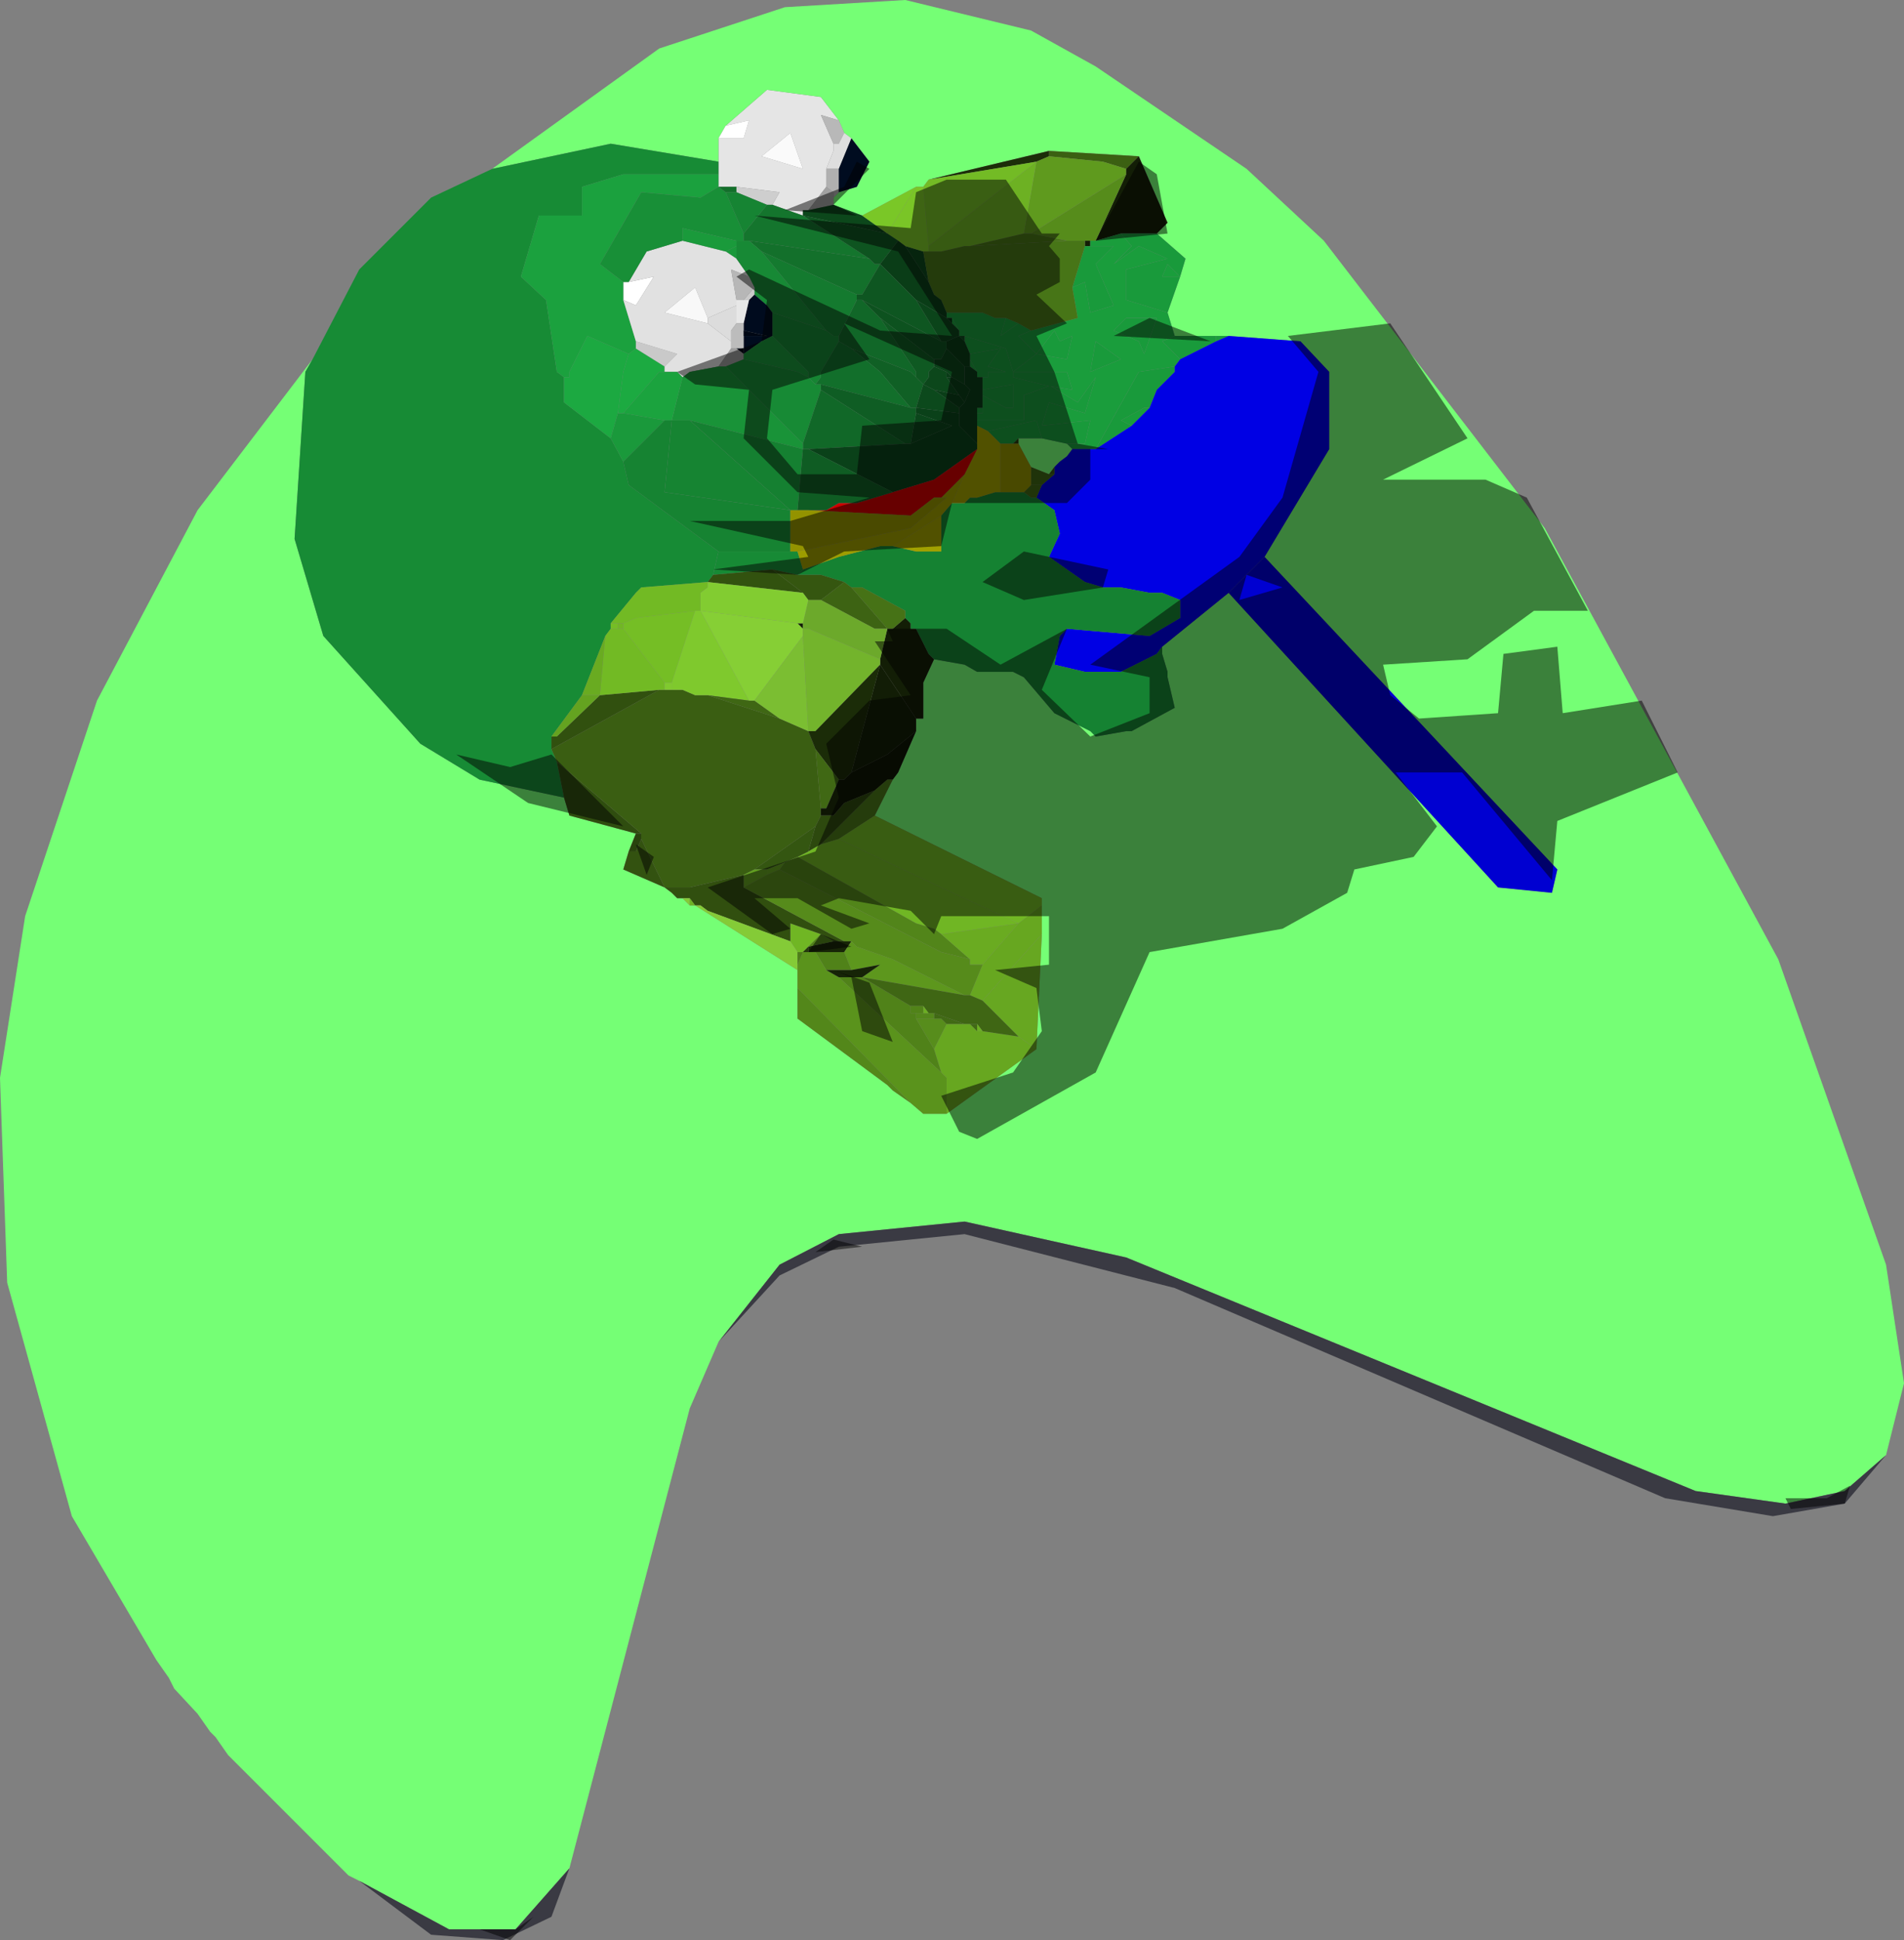 <?xml version="1.0" encoding="UTF-8" standalone="no"?>
<svg xmlns:xlink="http://www.w3.org/1999/xlink" height="54.0px" width="53.0px" xmlns="http://www.w3.org/2000/svg">
  <rect width="100%" height="100%" fill="#808080" stroke="none"/>
  <g transform="matrix(1.0, 0.0, 0.0, 1.0, 32.35, 14.35)">
    <path d="M-12.35 -9.5 L-12.35 -9.85 -12.35 -10.5 -11.65 -10.5 -11.5 -11.0 -12.15 -10.85 -11.0 -11.85 -9.5 -11.65 -9.0 -11.0 -9.5 -11.15 -9.15 -10.35 -9.15 -10.15 -9.35 -9.65 -9.35 -9.15 -9.85 -8.5 -10.0 -8.5 -10.0 -8.35 -10.85 -8.65 -10.65 -9.0 -11.85 -9.15 -12.35 -9.15 -12.35 -9.5 M-11.15 -10.0 L-10.0 -9.65 -10.35 -10.65 -11.15 -10.0" fill="#e5e5e5" fill-rule="evenodd" stroke="none"/>
    <path d="M2.85 1.15 L4.65 -1.85 4.65 -4.0 3.85 -4.85 1.85 -5.0 1.5 -5.0 0.35 -5.0 0.15 -5.65 0.5 -6.65 0.65 -7.15 -0.15 -7.85 0.15 -8.15 -0.65 -10.0 -3.15 -10.15 -6.5 -9.35 -6.65 -9.15 -6.85 -9.15 -8.35 -8.35 -9.15 -8.65 -9.15 -8.85 -9.0 -9.0 -8.5 -9.15 -8.15 -9.85 -8.65 -10.5 -8.85 -10.65 -9.0 -11.0 -9.5 -11.65 -11.0 -11.85 -12.15 -10.85 -12.35 -10.5 -12.35 -9.85 -15.35 -10.35 -18.65 -9.65 -14.0 -13.0 -10.5 -14.15 -7.15 -14.35 -3.65 -13.5 -1.85 -12.5 2.35 -9.65 4.5 -7.65 10.65 0.35 17.15 12.35 20.15 20.85 20.65 24.15 20.15 26.15 19.0 27.15 17.35 27.5 14.85 27.15 -1.0 20.65 -5.5 19.65 -9.0 20.0 -10.65 20.85 -12.35 23.0 -13.15 24.85 -16.5 37.65 -18.0 39.35 -19.85 39.35 -22.35 38.0 -22.65 37.85 -26.0 34.5 -26.35 34.0 -26.5 33.85 -26.85 33.35 -27.5 32.65 -27.65 32.35 -28.0 31.85 -30.35 27.85 -32.15 21.35 -32.35 15.65 -31.65 11.15 -29.65 5.15 -26.85 -0.15 -23.65 -4.35 -23.85 -4.0 -24.15 0.65 -23.35 3.35 -20.65 6.35 -19.0 7.35 -16.65 7.85 -16.5 8.35 -14.65 8.85 -14.85 9.35 -15.0 9.85 -13.85 10.35 -13.65 10.5 -13.5 10.65 -13.35 10.65 -13.15 10.85 -13.0 10.85 -10.15 12.65 -10.15 13.15 -10.15 14.0 -7.65 15.85 -7.5 16.0 -7.0 16.35 -6.65 16.65 -6.0 16.65 -3.5 14.85 -3.35 11.65 -3.35 10.85 -3.35 10.65 -8.0 8.35 -7.5 7.35 -7.35 7.15 -6.85 6.0 -6.85 5.65 -6.65 5.65 -6.65 4.65 -6.35 4.0 -5.5 4.15 -5.15 4.35 -4.15 4.35 -3.85 4.5 -3.0 5.5 -2.0 6.0 -1.85 6.15 -1.0 6.0 -0.85 6.0 0.35 5.35 0.15 4.5 0.15 4.35 0.0 3.85 0.0 3.65 1.85 2.15 9.35 10.35 10.85 10.5 11.0 9.85 2.85 1.15 M-2.5 -1.85 L-2.65 -1.65 -2.85 -1.5 -3.0 -1.35 -3.15 -1.15 -3.65 -1.35 -4.0 -2.0 -4.0 -2.15 -3.35 -2.15 -2.65 -2.0 -2.5 -1.85" fill="#75ff75" fill-rule="evenodd" stroke="none"/>
    <path d="M-12.15 -10.85 L-11.5 -11.0 -11.65 -10.5 -12.35 -10.5 -12.15 -10.85 M-15.0 -6.5 L-14.85 -6.5 -14.15 -6.65 -14.65 -5.85 -15.0 -6.0 -15.0 -6.5" fill="#ffffff" fill-rule="evenodd" stroke="none"/>
    <path d="M-9.15 -10.35 L-9.5 -11.15 -9.0 -11.0 -8.85 -10.65 -9.0 -10.35 -9.15 -10.35" fill="#b8b8b8" fill-rule="evenodd" stroke="none"/>
    <path d="M-9.15 -10.35 L-9.0 -10.35 -8.85 -10.65 -8.65 -10.5 -9.0 -9.65 -9.35 -9.65 -9.15 -10.15 -9.15 -10.35" fill="#dedede" fill-rule="evenodd" stroke="none"/>
    <path d="M-9.35 -9.15 L-9.35 -9.65 -9.0 -9.65 -9.0 -9.0 -9.15 -8.85 -9.15 -9.0 -9.35 -9.15" fill="#b0b0b0" fill-rule="evenodd" stroke="none"/>
    <path d="M-9.85 -8.5 L-9.35 -9.15 -9.15 -9.0 -9.15 -8.85 -9.15 -8.65 -9.85 -8.5" fill="#a2a2a2" fill-rule="evenodd" stroke="none"/>
    <path d="M-10.0 -8.35 L-10.0 -8.5 -9.85 -8.5 -9.15 -8.65 -8.35 -8.35 -7.65 -7.85 -10.0 -8.35 M-6.5 -6.5 L-7.15 -7.5 -6.65 -7.35 -6.5 -6.5 M-6.35 -4.15 L-6.0 -4.0 -6.0 -3.85 -5.65 -3.35 -6.35 -3.5 -6.65 -3.65 -6.5 -3.85 -6.5 -4.0 -6.35 -4.15" fill="#0c471b" fill-rule="evenodd" stroke="none"/>
    <path d="M-8.65 -10.5 L-8.15 -9.85 -8.5 -9.15 -9.0 -9.0 -9.0 -9.65 -8.65 -10.5" fill="#000c20" fill-rule="evenodd" stroke="none"/>
    <path d="M-11.15 -10.0 L-10.35 -10.65 -10.0 -9.65 -11.15 -10.0" fill="#fafafa" fill-rule="evenodd" stroke="none"/>
    <path d="M-23.65 -4.35 L-22.35 -6.85 -20.35 -8.85 -18.65 -9.65 -15.35 -10.35 -12.35 -9.85 -12.35 -9.5 -15.0 -9.5 -16.15 -9.15 -16.15 -8.35 -17.35 -8.35 -17.85 -6.65 -17.15 -6.0 -16.85 -4.0 -16.65 -3.85 -16.65 -3.15 -15.35 -2.15 -15.0 -1.5 -14.85 -0.85 -12.35 1.0 -12.5 1.65 -12.65 1.85 -14.5 2.0 -14.65 2.15 -15.35 3.0 -15.35 3.15 -15.5 3.35 -16.15 5.0 -17.0 6.15 -17.0 6.5 -16.85 6.85 -16.65 7.85 -19.0 7.35 -20.65 6.35 -23.35 3.35 -24.15 0.65 -23.85 -4.0 -23.65 -4.35" fill="#178b35" fill-rule="evenodd" stroke="none"/>
    <path d="M20.15 26.15 L19.0 27.5 17.0 27.85 14.0 27.35 0.35 21.5 -5.5 20.0 -9.0 20.35 -10.65 21.15 -12.35 23.0 -10.65 20.85 -9.0 20.0 -5.5 19.65 -1.0 20.65 14.85 27.15 17.35 27.5 19.0 27.15 20.15 26.15 M-16.5 37.65 L-17.0 39.0 -18.35 39.65 -20.35 39.5 -22.35 38.0 -19.85 39.35 -18.0 39.35 -16.5 37.65" fill="#3a3a43" fill-rule="evenodd" stroke="none"/>
    <path d="M-3.15 -10.15 L-0.65 -10.0 -1.0 -9.65 -1.65 -9.85 -3.15 -10.0 -3.15 -10.15" fill="#3b6012" fill-rule="evenodd" stroke="none"/>
    <path d="M-6.5 -9.35 L-3.15 -10.15 -3.15 -10.0 -3.5 -9.85 -6.5 -9.35" fill="#1c2e09" fill-rule="evenodd" stroke="none"/>
    <path d="M-6.65 -9.15 L-6.5 -9.35 -3.5 -9.85 -6.5 -7.5 -6.65 -9.15" fill="#73bb25" fill-rule="evenodd" stroke="none"/>
    <path d="M-3.15 -10.0 L-1.65 -9.85 -1.0 -9.65 -1.0 -9.5 -3.65 -7.85 -3.85 -7.85 -3.5 -9.85 -3.15 -10.0" fill="#5f9a1e" fill-rule="evenodd" stroke="none"/>
    <path d="M-0.65 -10.0 L0.15 -8.15 -0.15 -7.85 -1.15 -7.85 -1.85 -7.65 -1.0 -9.5 -1.0 -9.65 -0.65 -10.0 M-2.0 -7.5 L-2.15 -7.5 -2.15 -7.65 -2.0 -7.65 -2.0 -7.5 M-6.35 4.0 L-6.65 4.65 -6.65 5.65 -6.85 5.65 -7.85 4.15 -7.85 4.0 -7.65 3.15 -7.5 3.15 -7.15 2.85 -7.0 3.0 -7.0 3.15 -6.85 3.15 -6.5 3.85 -6.35 4.0 M-10.15 3.0 L-10.0 3.0 -10.0 3.15 -10.15 3.0" fill="#131e06" fill-rule="evenodd" stroke="none"/>
    <path d="M1.5 -4.85 L0.5 -4.35 0.0 -4.85 0.35 -5.0 1.5 -5.0 1.5 -4.85 M0.35 -4.15 L0.35 -4.0 -0.15 -3.5 -0.35 -3.0 -0.5 -3.0 -1.15 -2.65 -0.85 -2.5 -1.85 -1.85 -0.65 -4.0 0.35 -4.15 M-0.15 -7.85 L0.65 -7.15 0.5 -6.65 0.15 -5.65 -1.0 -6.0 -1.0 -6.85 0.15 -7.15 -0.65 -7.5 -1.35 -7.0 -0.85 -7.5 -1.15 -7.85 -0.15 -7.85 M-6.0 -5.5 L-6.0 -5.65 -5.0 -5.65 -4.65 -5.5 -4.35 -5.5 -4.5 -5.0 -4.0 -5.35 -3.65 -5.15 -4.0 -5.0 -3.5 -4.5 -3.0 -5.15 -2.85 -4.85 -2.5 -5.0 -2.65 -4.35 -3.5 -4.5 -4.15 -4.0 -2.65 -4.0 -2.5 -3.5 -3.1 -3.6 -2.35 -3.15 -1.85 -3.85 -2.15 -2.85 -3.15 -3.15 -3.35 -2.5 -2.0 -2.65 -2.15 -2.0 -2.65 -2.0 -3.35 -2.15 -3.5 -2.65 -4.85 -2.35 -5.15 -2.5 -5.15 -2.65 -3.85 -2.65 -3.85 -3.35 -3.15 -3.6 -4.15 -3.85 -4.15 -4.0 -4.35 -4.65 -5.5 -5.0 -5.65 -5.0 -5.65 -5.15 -5.85 -5.5 -6.0 -5.5 M-5.35 -4.5 L-4.5 -4.65 -4.85 -4.15 -4.35 -4.0 -4.85 -4.0 -4.85 -3.85 -5.0 -3.85 -5.15 -3.85 -5.15 -4.0 -5.35 -4.35 -5.35 -4.5 M-5.0 -3.5 L-4.15 -3.65 -4.15 -3.0 -4.35 -3.0 -5.0 -3.35 -5.0 -3.5 M-5.0 -3.0 L-5.0 -2.85 -5.15 -2.85 -5.15 -3.0 -5.0 -3.0 M0.5 -6.65 L0.15 -7.0 0.0 -6.65 0.5 -6.65 M-2.0 -7.5 L-1.35 -7.5 -1.85 -7.0 -1.35 -5.85 -2.0 -5.65 -2.15 -6.5 -2.5 -6.35 -2.15 -7.5 -2.0 -7.5 M-1.0 -5.5 L-0.15 -5.5 -0.5 -4.5 -0.65 -4.85 -1.35 -5.15 -1.0 -5.5 M-1.15 -4.35 L-2.0 -4.0 -1.85 -4.85 -1.15 -4.35" fill="#199a3b" fill-rule="evenodd" stroke="none"/>
    <path d="M1.85 -5.0 L1.5 -4.85 1.5 -5.0 1.85 -5.0 M0.5 -4.35 L0.35 -4.15 -0.65 -4.0 -1.85 -1.85 -2.5 -1.85 -2.65 -2.0 -2.15 -2.0 -2.0 -2.65 -3.35 -2.5 -3.15 -3.15 -2.15 -2.85 -1.85 -3.85 -2.35 -3.15 -3.1 -3.6 -2.5 -3.5 -2.65 -4.0 -4.15 -4.0 -3.5 -4.5 -2.65 -4.35 -2.5 -5.0 -2.85 -4.85 -3.0 -5.15 -3.5 -4.5 -4.0 -5.0 -3.65 -5.15 -2.35 -5.5 -2.5 -6.35 -2.15 -6.5 -2.0 -5.65 -1.35 -5.85 -1.85 -7.0 -1.35 -7.5 -2.0 -7.5 -2.0 -7.65 -1.85 -7.65 -1.15 -7.85 -0.85 -7.5 -1.35 -7.0 -0.65 -7.5 0.15 -7.15 -1.0 -6.85 -1.0 -6.0 0.15 -5.65 0.35 -5.0 0.0 -4.85 0.5 -4.35 M-0.35 -3.0 L-0.85 -2.5 -1.15 -2.65 -0.5 -3.0 -0.35 -3.0 M-4.0 -5.35 L-4.5 -5.0 -4.35 -5.5 -4.0 -5.35 M-5.85 -5.5 L-5.65 -5.15 -5.85 -5.35 -5.85 -5.5 M-5.5 -5.0 L-4.35 -4.65 -4.15 -4.0 -4.15 -3.85 -3.15 -3.6 -3.85 -3.35 -3.85 -2.65 -5.15 -2.65 -5.15 -2.85 -5.0 -2.85 -5.0 -3.0 -5.0 -3.35 -4.35 -3.0 -4.15 -3.0 -4.15 -3.65 -5.0 -3.5 -5.0 -3.85 -4.85 -3.85 -4.85 -4.0 -4.35 -4.0 -4.85 -4.15 -4.5 -4.65 -5.35 -4.5 -5.5 -4.85 -5.5 -5.0 M-4.85 -2.35 L-3.5 -2.65 -3.35 -2.15 -4.0 -2.15 -4.15 -2.0 -4.5 -2.0 -4.85 -2.35 M-5.35 -4.35 L-5.15 -4.0 -5.35 -4.15 -5.35 -4.35 M0.5 -6.65 L0.0 -6.65 0.15 -7.0 0.5 -6.65 M-1.0 -5.5 L-1.35 -5.15 -0.65 -4.85 -0.5 -4.5 -0.15 -5.5 -1.0 -5.5 M-1.15 -4.35 L-1.85 -4.85 -2.0 -4.0 -1.15 -4.35" fill="#1a9d3c" fill-rule="evenodd" stroke="none"/>
    <path d="M-1.0 -9.5 L-1.85 -7.65 -2.0 -7.65 -2.15 -7.65 -2.65 -7.65 -3.65 -7.85 -1.0 -9.5" fill="#568c1b" fill-rule="evenodd" stroke="none"/>
    <path d="M-3.5 -9.85 L-3.85 -7.85 -5.35 -7.5 -5.5 -7.5 -6.15 -7.35 -6.5 -7.35 -6.5 -7.5 -3.5 -9.85" fill="#6db123" fill-rule="evenodd" stroke="none"/>
    <path d="M-6.85 -9.15 L-6.65 -9.15 -6.5 -7.5 -6.5 -7.35 -6.65 -7.35 -7.15 -7.5 -7.35 -7.65 -7.65 -7.85 -6.85 -9.15" fill="#7ac527" fill-rule="evenodd" stroke="none"/>
    <path d="M-16.65 -3.85 L-16.85 -4.0 -17.15 -6.0 -17.85 -6.65 -17.35 -8.35 -16.15 -8.35 -16.15 -9.15 -15.0 -9.5 -12.35 -9.5 -12.35 -9.15 -12.85 -8.85 -14.5 -9.0 -15.65 -7.0 -15.0 -6.5 -15.0 -6.0 -14.65 -4.85 -14.65 -4.65 -14.85 -4.5 -16.0 -5.0 -16.5 -4.0 -16.5 -3.85 -16.65 -3.85" fill="#1ba13e" fill-rule="evenodd" stroke="none"/>
    <path d="M-15.35 -2.15 L-16.65 -3.15 -16.65 -3.85 -16.5 -3.85 -16.5 -4.0 -16.0 -5.0 -14.85 -4.5 -15.0 -4.0 -15.15 -2.85 -15.35 -2.15" fill="#1ca941" fill-rule="evenodd" stroke="none"/>
    <path d="M-15.0 -1.5 L-15.35 -2.15 -15.15 -2.85 -15.0 -2.85 -13.85 -2.65 -15.0 -1.5 M-11.85 -7.15 L-12.15 -7.35 -11.85 -7.5 -11.85 -7.15" fill="#1a993b" fill-rule="evenodd" stroke="none"/>
    <path d="M-13.85 -4.15 L-13.85 -4.0 -14.0 -4.0 -15.0 -2.85 -15.15 -2.85 -15.0 -4.0 -14.85 -4.5 -14.65 -4.65 -13.85 -4.15" fill="#1caa41" fill-rule="evenodd" stroke="none"/>
    <path d="M-14.65 -4.85 L-13.5 -4.5 -13.85 -4.15 -14.65 -4.65 -14.65 -4.85" fill="#c9c9c9" fill-rule="evenodd" stroke="none"/>
    <path d="M-14.85 -6.5 L-14.35 -7.35 -13.35 -7.65 -12.15 -7.35 -11.85 -7.15 -11.5 -6.65 -12.0 -6.85 -11.85 -6.0 -11.85 -5.85 -12.65 -5.5 -13.0 -6.35 -13.85 -5.65 -12.65 -5.35 -12.0 -4.85 -12.0 -4.65 -12.35 -4.15 -13.15 -4.0 -13.35 -3.85 -13.5 -4.0 -13.85 -4.0 -13.85 -4.15 -13.5 -4.5 -14.65 -4.85 -15.0 -6.0 -14.65 -5.85 -14.15 -6.65 -14.85 -6.5" fill="#e1e1e1" fill-rule="evenodd" stroke="none"/>
    <path d="M-12.15 -9.0 L-11.65 -7.85 -11.65 -7.65 -11.85 -7.65 -13.35 -8.0 -13.35 -7.65 -14.35 -7.35 -14.85 -6.5 -15.0 -6.5 -15.65 -7.0 -14.5 -9.0 -12.85 -8.85 -12.35 -9.15 -12.15 -9.0" fill="#188f37" fill-rule="evenodd" stroke="none"/>
    <path d="M-3.85 -7.85 L-3.65 -7.85 -2.65 -7.65 -5.35 -7.5 -3.85 -7.85" fill="#477416" fill-rule="evenodd" stroke="none"/>
    <path d="M-6.0 -5.65 L-6.15 -6.0 -6.35 -6.15 -6.5 -6.5 -6.65 -7.35 -6.5 -7.35 -6.15 -7.35 -5.5 -7.5 -5.35 -7.5 -2.65 -7.65 -2.15 -7.65 -2.15 -7.5 -2.5 -6.35 -2.35 -5.5 -3.65 -5.15 -4.0 -5.35 -4.35 -5.5 -4.65 -5.5 -5.0 -5.65 -6.0 -5.65" fill="#477517" fill-rule="evenodd" stroke="none"/>
    <path d="M-11.85 -9.0 L-12.15 -9.0 -12.35 -9.15 -11.85 -9.15 -11.85 -9.0 M-8.15 -7.15 L-8.0 -7.0 -7.85 -7.0 -8.35 -6.15 -8.5 -6.15 -11.15 -7.35 -11.5 -7.65 -8.15 -7.15" fill="#13702b" fill-rule="evenodd" stroke="none"/>
    <path d="M-11.0 -8.65 L-11.85 -9.0 -11.85 -9.15 -10.65 -9.0 -10.85 -8.65 -11.0 -8.65" fill="#cecece" fill-rule="evenodd" stroke="none"/>
    <path d="M-12.15 -9.0 L-11.85 -9.0 -11.0 -8.65 -11.65 -7.85 -12.15 -9.0" fill="#168433" fill-rule="evenodd" stroke="none"/>
    <path d="M-11.65 -7.85 L-11.0 -8.65 -10.85 -8.65 -10.0 -8.35 -8.15 -7.15 -11.5 -7.65 -11.65 -7.65 -11.65 -7.85" fill="#14752d" fill-rule="evenodd" stroke="none"/>
    <path d="M-8.35 -8.35 L-6.85 -9.15 -7.65 -7.85 -8.35 -8.35" fill="#7ac727" fill-rule="evenodd" stroke="none"/>
    <path d="M-10.0 -8.35 L-7.65 -7.85 -7.35 -7.65 -7.85 -7.0 -8.0 -7.0 -8.15 -7.15 -10.0 -8.35" fill="#0e5420" fill-rule="evenodd" stroke="none"/>
    <path d="M-7.85 -7.0 L-7.35 -7.65 -7.15 -7.5 -6.5 -6.5 -6.35 -6.15 -6.15 -6.0 -6.0 -5.65 -6.0 -5.5 -6.85 -6.0 -7.85 -7.0" fill="#0a3d17" fill-rule="evenodd" stroke="none"/>
    <path d="M-13.35 -7.65 L-13.35 -8.0 -11.85 -7.65 -11.85 -7.5 -12.15 -7.35 -13.35 -7.65" fill="#1a9a3b" fill-rule="evenodd" stroke="none"/>
    <path d="M-11.85 -7.65 L-11.65 -7.65 -11.5 -7.65 -11.15 -7.35 -9.35 -5.15 -10.85 -5.65 -11.0 -5.85 -11.35 -6.15 -11.35 -6.35 -11.5 -6.65 -11.85 -7.15 -11.85 -7.5 -11.85 -7.65" fill="#178935" fill-rule="evenodd" stroke="none"/>
    <path d="M-9.0 -5.0 L-9.15 -5.0 -9.35 -5.15 -11.15 -7.35 -8.5 -6.15 -8.5 -6.0 -9.0 -5.0" fill="#147a2f" fill-rule="evenodd" stroke="none"/>
    <path d="M-9.35 -5.15 L-9.15 -5.0 -9.0 -5.0 -9.0 -4.85 -9.5 -4.0 -9.5 -3.85 -9.65 -3.65 -9.85 -3.85 -9.85 -4.0 -10.85 -5.0 -10.85 -5.65 -9.35 -5.15" fill="#168533" fill-rule="evenodd" stroke="none"/>
    <path d="M-10.85 -5.65 L-10.85 -5.0 -11.15 -4.85 -11.65 -4.5 -11.65 -4.65 -11.65 -5.0 -11.0 -5.0 -11.65 -5.15 -11.65 -5.35 -11.5 -6.0 -11.35 -6.15 -11.0 -5.85 -10.85 -5.65" fill="#000b1e" fill-rule="evenodd" stroke="none"/>
    <path d="M-11.35 -6.35 L-11.35 -6.15 -11.5 -6.0 -11.65 -6.0 -11.35 -6.35" fill="#cacaca" fill-rule="evenodd" stroke="none"/>
    <path d="M-11.85 -6.0 L-12.0 -6.85 -11.5 -6.65 -11.35 -6.35 -11.65 -6.0 -11.85 -6.0" fill="#b7b7b7" fill-rule="evenodd" stroke="none"/>
    <path d="M-8.5 -6.15 L-8.35 -6.15 -7.85 -7.0 -6.85 -6.0 -6.15 -4.85 -8.35 -6.0 -8.5 -6.0 -8.5 -6.15" fill="#0e5621" fill-rule="evenodd" stroke="none"/>
    <path d="M-9.0 -5.0 L-8.5 -6.0 -8.35 -6.0 -7.85 -5.5 -6.85 -4.0 -6.85 -3.85 -7.0 -4.0 -8.65 -4.65 -9.0 -4.85 -9.0 -5.0" fill="#116728" fill-rule="evenodd" stroke="none"/>
    <path d="M-7.85 -5.5 L-8.35 -6.0 -6.15 -4.85 -6.0 -4.85 -6.0 -4.65 -6.15 -4.35 -6.35 -4.35 -7.85 -5.5" fill="#0d521f" fill-rule="evenodd" stroke="none"/>
    <path d="M-6.85 -3.85 L-6.85 -4.0 -7.85 -5.5 -6.35 -4.35 -6.35 -4.15 -6.5 -4.0 -6.5 -3.85 -6.65 -3.65 -6.85 -3.85" fill="#0f5922" fill-rule="evenodd" stroke="none"/>
    <path d="M-8.65 -4.65 L-7.0 -4.0 -6.85 -3.85 -6.65 -3.65 -6.85 -3.0 -7.0 -3.0 -7.85 -4.0 -8.65 -4.65" fill="#106025" fill-rule="evenodd" stroke="none"/>
    <path d="M-9.65 -3.65 L-9.5 -3.85 -9.5 -4.0 -9.0 -4.85 -8.65 -4.65 -7.85 -4.0 -7.0 -3.0 -9.5 -3.65 -9.65 -3.65" fill="#126f2b" fill-rule="evenodd" stroke="none"/>
    <path d="M-11.85 -5.85 L-11.85 -6.0 -11.65 -6.0 -11.5 -6.0 -11.65 -5.35 -11.85 -5.35 -11.85 -5.85" fill="#e7e7e7" fill-rule="evenodd" stroke="none"/>
    <path d="M-12.65 -5.35 L-13.85 -5.65 -13.0 -6.35 -12.65 -5.5 -12.65 -5.35" fill="#f8f8f8" fill-rule="evenodd" stroke="none"/>
    <path d="M-12.0 -4.85 L-12.65 -5.35 -12.65 -5.5 -11.85 -5.85 -11.85 -5.35 -12.0 -5.15 -12.0 -4.85" fill="#dcdcdc" fill-rule="evenodd" stroke="none"/>
    <path d="M-6.85 -6.0 L-6.0 -5.5 -5.85 -5.35 -5.65 -5.15 -5.65 -5.0 -6.0 -4.85 -6.15 -4.85 -6.85 -6.0" fill="#0b441a" fill-rule="evenodd" stroke="none"/>
    <path d="M-6.0 -4.65 L-6.0 -4.85 -5.65 -5.0 -5.5 -4.85 -5.35 -4.5 -5.35 -4.35 -5.35 -4.15 -5.5 -4.15 -6.0 -4.65" fill="#093b16" fill-rule="evenodd" stroke="none"/>
    <path d="M-6.0 -5.5 L-5.85 -5.5 -5.85 -5.35 -6.0 -5.5" fill="#083414" fill-rule="evenodd" stroke="none"/>
    <path d="M-12.0 -4.65 L-12.0 -4.85 -12.0 -5.15 -11.85 -5.35 -11.65 -5.35 -11.65 -5.15 -11.65 -5.0 -11.65 -4.65 -11.85 -4.65 -12.0 -4.65" fill="#bcbcbc" fill-rule="evenodd" stroke="none"/>
    <path d="M-11.65 -5.0 L-11.65 -5.15 -11.0 -5.0 -11.65 -5.0" fill="#000714" fill-rule="evenodd" stroke="none"/>
    <path d="M-11.65 -4.65 L-11.65 -4.5 -11.85 -4.65 -11.65 -4.65" fill="#000814" fill-rule="evenodd" stroke="none"/>
    <path d="M-12.35 -4.15 L-12.0 -4.65 -11.85 -4.65 -11.65 -4.5 -11.65 -4.35 -12.15 -4.15 -12.35 -4.15" fill="#9c9c9c" fill-rule="evenodd" stroke="none"/>
    <path d="M-5.65 -5.0 L-5.5 -5.0 -5.5 -4.85 -5.65 -5.0 M-5.65 -3.0 L-5.65 -2.85 -6.85 -3.0 -6.65 -3.65 -6.35 -3.5 -5.65 -3.0" fill="#0c491c" fill-rule="evenodd" stroke="none"/>
    <path d="M-10.85 -5.0 L-9.85 -4.0 -9.85 -3.85 -10.15 -4.0 -11.65 -4.35 -11.65 -4.5 -11.15 -4.85 -10.85 -5.0" fill="#199539" fill-rule="evenodd" stroke="none"/>
    <path d="M-12.5 1.65 L-12.35 1.0 -10.35 1.0 -10.15 1.0 -10.0 1.5 -10.15 1.65 -10.85 1.5 -12.5 1.65 M-10.0 -2.0 L-12.15 -4.15 -11.65 -4.35 -10.15 -4.0 -9.85 -3.85 -9.65 -3.65 -9.5 -3.65 -9.5 -3.5 -10.0 -2.0" fill="#178a35" fill-rule="evenodd" stroke="none"/>
    <path d="M1.85 -5.0 L3.85 -4.85 4.65 -4.0 4.65 -1.85 2.85 1.15 1.85 2.15 0.0 3.65 -0.15 3.85 -1.15 4.35 -2.15 4.35 -3.0 4.15 -2.85 3.35 -2.65 3.15 -0.35 3.35 0.5 2.85 0.5 2.35 0.0 2.15 -0.35 2.15 -1.15 2.0 -1.65 2.0 -2.15 1.85 -3.15 1.15 -2.85 0.5 -3.0 -0.15 -3.5 -0.5 -3.35 -0.85 -3.0 -1.15 -3.0 -1.35 -2.85 -1.5 -2.65 -1.65 -2.5 -1.85 -1.85 -1.85 -0.85 -2.5 -0.35 -3.0 -0.15 -3.5 0.35 -4.0 0.35 -4.15 0.5 -4.35 1.5 -4.85 1.85 -5.0" fill="#0000e4" fill-rule="evenodd" stroke="none"/>
    <path d="M-9.5 -3.65 L-7.0 -3.0 -6.85 -3.0 -6.85 -2.85 -7.0 -2.0 -7.15 -2.0 -9.5 -3.5 -9.5 -3.65" fill="#0f5d24" fill-rule="evenodd" stroke="none"/>
    <path d="M-10.0 -1.85 L-10.0 -2.0 -9.5 -3.5 -7.15 -2.0 -9.85 -1.85 -10.0 -1.85" fill="#116828" fill-rule="evenodd" stroke="none"/>
    <path d="M-13.35 -3.85 L-13.15 -4.0 -12.35 -4.15 -12.15 -4.15 -10.0 -2.0 -10.0 -1.85 -13.15 -2.65 -13.65 -2.65 -13.35 -3.85" fill="#199338" fill-rule="evenodd" stroke="none"/>
    <path d="M-6.35 -4.35 L-6.15 -4.35 -6.0 -4.65 -5.5 -4.15 -5.5 -3.65 -5.85 -3.85 -6.0 -4.0 -6.35 -4.15 -6.35 -4.35" fill="#0b431a" fill-rule="evenodd" stroke="none"/>
    <path d="M-5.15 -2.65 L-5.15 -2.5 -5.15 -2.0 -5.65 -2.5 -5.65 -2.85 -5.65 -3.0 -5.5 -3.15 -5.35 -3.5 -5.5 -3.65 -5.5 -4.15 -5.35 -4.15 -5.15 -4.0 -5.15 -3.85 -5.0 -3.85 -5.0 -3.5 -5.0 -3.35 -5.0 -3.0 -5.15 -3.0 -5.15 -2.85 -5.15 -2.65 M-6.0 -3.85 L-6.0 -4.0 -5.85 -3.85 -6.0 -3.85" fill="#093b17" fill-rule="evenodd" stroke="none"/>
    <path d="M-13.85 -4.0 L-13.5 -4.0 -13.35 -3.85 -13.65 -2.65 -13.85 -2.65 -15.0 -2.85 -14.0 -4.0 -13.85 -4.0" fill="#1ba33e" fill-rule="evenodd" stroke="none"/>
    <path d="M-5.5 -3.65 L-5.35 -3.5 -5.5 -3.15 -5.65 -3.35 -6.0 -3.85 -5.85 -3.85 -5.5 -3.65" fill="#0a3d18" fill-rule="evenodd" stroke="none"/>
    <path d="M-5.5 -3.15 L-5.65 -3.0 -6.35 -3.5 -5.65 -3.35 -5.5 -3.15" fill="#0a3e18" fill-rule="evenodd" stroke="none"/>
    <path d="M-16.65 7.85 L-16.85 6.85 -14.5 8.85 -14.65 8.85 -16.5 8.35 -16.65 7.85" fill="#2f4d0f" fill-rule="evenodd" stroke="none"/>
    <path d="M-16.85 6.85 L-17.0 6.5 -14.0 4.85 -13.85 4.85 -13.65 4.85 -13.35 4.85 -13.0 5.0 -12.65 5.0 -10.65 5.65 -9.85 6.0 -9.65 6.5 -9.5 8.15 -9.5 8.35 -9.65 8.65 -11.35 9.85 -11.65 10.0 -13.15 10.35 -13.85 10.35 -14.5 9.0 -14.5 8.85 -16.85 6.85" fill="#3a5e12" fill-rule="evenodd" stroke="none"/>
    <path d="M-17.0 6.5 L-17.0 6.15 -16.85 6.15 -15.65 5.0 -14.0 4.85 -17.0 6.5" fill="#31500f" fill-rule="evenodd" stroke="none"/>
    <path d="M-15.5 3.35 L-15.35 3.15 -15.15 3.15 -15.0 3.15 -13.85 4.65 -13.85 4.85 -14.0 4.85 -15.65 5.0 -15.5 3.35 M-15.35 3.0 L-14.65 2.15 -14.5 2.0 -12.65 1.85 -12.65 2.0 -12.85 2.15 -12.85 2.65 -13.0 2.65 -14.65 2.85 -15.0 3.0 -15.15 3.0 -15.35 3.0" fill="#72ba24" fill-rule="evenodd" stroke="none"/>
    <path d="M-16.15 5.0 L-15.5 3.35 -15.65 5.0 -16.15 5.0" fill="#69ab21" fill-rule="evenodd" stroke="none"/>
    <path d="M-15.35 3.15 L-15.35 3.0 -15.15 3.0 -15.15 3.15 -15.35 3.15 M-15.0 3.0 L-14.65 2.85 -13.0 2.65 -13.65 4.65 -13.85 4.65 -15.0 3.15 -15.0 3.0" fill="#75be25" fill-rule="evenodd" stroke="none"/>
    <path d="M-15.15 3.0 L-15.0 3.0 -15.0 3.15 -15.15 3.15 -15.15 3.0" fill="#71b724" fill-rule="evenodd" stroke="none"/>
    <path d="M-13.0 2.65 L-12.85 2.65 -11.5 5.15 -12.65 5.0 -13.0 5.0 -13.35 4.85 -13.65 4.85 -13.65 4.65 -13.0 2.65" fill="#7fc92d" fill-rule="evenodd" stroke="none"/>
    <path d="M-13.65 4.65 L-13.65 4.85 -13.85 4.85 -13.85 4.65 -13.65 4.65" fill="#80c92f" fill-rule="evenodd" stroke="none"/>
    <path d="M1.85 2.15 L2.85 1.15 11.0 9.85 10.85 10.5 9.35 10.35 1.85 2.15" fill="#0000d1" fill-rule="evenodd" stroke="none"/>
    <path d="M-3.5 -0.5 L-3.0 -0.15 -2.85 0.5 -3.15 1.15 -2.15 1.85 -1.65 2.0 -1.15 2.0 -0.35 2.15 0.0 2.15 0.5 2.35 0.5 2.85 -0.35 3.35 -2.65 3.15 -2.85 3.35 -3.0 4.15 -2.15 4.35 -1.15 4.35 -0.15 3.85 0.0 3.65 0.0 3.85 0.15 4.35 0.15 4.5 0.35 5.35 -0.85 6.0 -1.0 6.0 -1.85 6.15 -2.0 6.0 -3.0 5.5 -3.85 4.5 -4.15 4.35 -5.15 4.35 -5.5 4.15 -6.35 4.0 -6.5 3.85 -6.85 3.15 -7.0 3.15 -7.0 3.0 -7.15 2.85 -7.15 2.65 -8.35 2.0 -8.65 2.0 -8.85 1.85 -9.5 1.65 -10.15 1.65 -10.0 1.5 -9.0 1.15 -7.85 0.85 -7.5 0.85 -6.85 1.0 -6.15 1.0 -6.15 0.0 -5.85 -0.35 -5.5 -0.35 -5.35 -0.5 -5.15 -0.5 -4.65 -0.65 -4.5 -0.65 -3.85 -0.65 -3.65 -0.5 -3.5 -0.5" fill="#158232" fill-rule="evenodd" stroke="none"/>
    <path d="M-3.35 -0.85 L-3.5 -0.5 -3.65 -0.5 -3.85 -0.65 -3.65 -0.85 -3.35 -0.85 M-11.5 5.15 L-11.35 5.15 -10.65 5.65 -12.65 5.0 -11.5 5.15" fill="#3f6714" fill-rule="evenodd" stroke="none"/>
    <path d="M-3.0 -1.15 L-3.35 -0.85 -3.65 -0.85 -3.65 -1.35 -3.15 -1.15 -3.0 -1.15" fill="#3e6514" fill-rule="evenodd" stroke="none"/>
    <path d="M-3.0 -1.35 L-3.0 -1.15 -3.15 -1.15 -3.0 -1.35" fill="#355711" fill-rule="evenodd" stroke="none"/>
    <path d="M-5.15 -2.5 L-4.85 -2.35 -4.5 -2.0 -4.5 -0.65 -4.65 -0.65 -5.15 -0.5 -5.35 -0.5 -5.5 -0.35 -5.85 -0.35 -5.5 -1.15 -5.15 -1.85 -5.15 -2.0 -5.15 -2.5 M-6.15 0.0 L-6.15 1.0 -6.85 1.0 -7.5 0.85 -6.15 0.0" fill="#a1a100" fill-rule="evenodd" stroke="none"/>
    <path d="M-7.15 -2.0 L-7.0 -2.0 -5.85 -2.5 -6.85 -2.85 -6.85 -3.0 -5.65 -2.85 -5.65 -2.5 -5.15 -2.0 -5.15 -1.85 -6.35 -1.0 -7.5 -0.65 -9.85 -1.85 -7.15 -2.0" fill="#0a4119" fill-rule="evenodd" stroke="none"/>
    <path d="M-7.0 -2.0 L-6.85 -2.85 -5.85 -2.5 -7.0 -2.0" fill="#0b461b" fill-rule="evenodd" stroke="none"/>
    <path d="M-12.35 1.0 L-14.85 -0.85 -15.0 -1.5 -13.85 -2.65 -13.65 -2.65 -13.85 -0.65 -10.35 -0.15 -10.35 1.0 -12.35 1.0" fill="#168332" fill-rule="evenodd" stroke="none"/>
    <path d="M-13.65 -2.65 L-13.15 -2.65 -10.35 -0.15 -13.85 -0.65 -13.65 -2.65" fill="#168432" fill-rule="evenodd" stroke="none"/>
    <path d="M-10.35 -0.15 L-13.15 -2.65 -10.0 -1.85 -10.15 -0.15 -10.35 -0.15" fill="#158031" fill-rule="evenodd" stroke="none"/>
    <path d="M-4.15 -2.0 L-4.0 -2.15 -4.0 -2.0 -4.15 -2.0" fill="#263e0c" fill-rule="evenodd" stroke="none"/>
    <path d="M-4.5 -0.65 L-4.5 -2.0 -4.15 -2.0 -4.0 -2.0 -3.65 -1.35 -3.65 -0.85 -3.85 -0.65 -4.5 -0.65" fill="#909000" fill-rule="evenodd" stroke="none"/>
    <path d="M-5.5 -1.15 L-5.85 -0.35 -6.15 0.0 -7.5 0.85 -7.85 0.85 -9.0 1.15 -10.0 1.5 -10.15 1.0 -7.0 0.35 -6.0 -0.5 -6.15 -0.5 -5.5 -1.15" fill="#9d9d00" fill-rule="evenodd" stroke="none"/>
    <path d="M-5.15 -1.85 L-5.5 -1.15 -6.15 -0.5 -6.35 -0.5 -7.0 0.0 -9.85 -0.15 -9.35 -0.15 -9.0 -0.35 -8.5 -0.35 -7.5 -0.65 -6.35 -1.0 -5.15 -1.85" fill="#cb0000" fill-rule="evenodd" stroke="none"/>
    <path d="M-10.0 -1.85 L-9.85 -1.85 -7.5 -0.65 -8.5 -0.35 -9.0 -0.35 -9.35 -0.15 -9.85 -0.15 -10.15 -0.15 -10.0 -1.85" fill="#0f5c23" fill-rule="evenodd" stroke="none"/>
    <path d="M-9.85 -0.15 L-7.0 0.0 -6.35 -0.5 -6.15 -0.5 -6.0 -0.5 -7.0 0.35 -10.15 1.0 -10.35 1.0 -10.35 -0.15 -10.15 -0.15 -9.85 -0.15" fill="#939300" fill-rule="evenodd" stroke="none"/>
    <path d="M-12.65 1.85 L-12.5 1.65 -10.85 1.5 -10.0 2.15 -12.65 1.85" fill="#32520f" fill-rule="evenodd" stroke="none"/>
    <path d="M-10.15 1.65 L-9.5 1.65 -8.85 1.85 -9.5 2.35 -9.85 2.35 -10.0 2.15 -10.85 1.5 -10.15 1.65" fill="#355610" fill-rule="evenodd" stroke="none"/>
    <path d="M-8.85 1.85 L-8.65 2.0 -7.65 3.15 -8.0 3.15 -9.5 2.35 -8.85 1.85" fill="#3d6313" fill-rule="evenodd" stroke="none"/>
    <path d="M-7.65 3.15 L-7.85 4.0 -9.85 3.15 -10.0 3.15 -10.0 3.0 -9.85 2.35 -9.5 2.35 -8.0 3.15 -7.65 3.15" fill="#6ca92b" fill-rule="evenodd" stroke="none"/>
    <path d="M-12.85 2.65 L-12.85 2.15 -12.65 2.0 -12.65 1.85 -10.0 2.15 -9.85 2.35 -10.0 3.0 -10.15 3.0 -12.85 2.65" fill="#82cc31" fill-rule="evenodd" stroke="none"/>
    <path d="M-8.65 2.0 L-8.35 2.0 -7.15 2.65 -7.15 2.85 -7.5 3.15 -7.65 3.15 -8.65 2.0" fill="#467216" fill-rule="evenodd" stroke="none"/>
    <path d="M-12.85 2.65 L-10.15 3.0 -10.0 3.15 -10.0 3.35 -11.35 5.15 -11.5 5.15 -12.85 2.65" fill="#86cf35" fill-rule="evenodd" stroke="none"/>
    <path d="M-10.0 3.35 L-9.85 6.0 -10.65 5.65 -11.35 5.15 -10.0 3.35" fill="#7bbe32" fill-rule="evenodd" stroke="none"/>
    <path d="M-7.85 4.0 L-7.85 4.15 -9.65 6.0 -9.85 6.0 -10.0 3.35 -10.0 3.15 -9.85 3.15 -7.85 4.0" fill="#73b42c" fill-rule="evenodd" stroke="none"/>
    <path d="M-6.85 5.65 L-6.85 6.0 -7.65 6.65 -8.65 7.15 -7.85 4.15 -6.85 5.65" fill="#121d06" fill-rule="evenodd" stroke="none"/>
    <path d="M-9.85 6.0 L-9.65 6.0 -7.85 4.15 -8.65 7.15 -8.85 7.35 -9.0 7.35 -9.65 6.5 -9.85 6.0" fill="#1b2c08" fill-rule="evenodd" stroke="none"/>
    <path d="M-9.5 8.15 L-9.65 6.5 -9.0 7.35 -9.35 8.15 -9.5 8.15" fill="#406814" fill-rule="evenodd" stroke="none"/>
    <path d="M-6.85 6.0 L-7.35 7.15 -7.5 7.35 -7.65 7.35 -8.0 7.65 -8.85 8.0 -9.15 8.35 -9.5 8.35 -9.5 8.15 -9.35 8.15 -9.0 7.35 -8.85 7.35 -8.65 7.15 -7.65 6.65 -6.85 6.0" fill="#0e1604" fill-rule="evenodd" stroke="none"/>
    <path d="M-17.0 6.15 L-16.15 5.0 -15.65 5.0 -16.85 6.15 -17.0 6.15" fill="#64a320" fill-rule="evenodd" stroke="none"/>
    <path d="M-7.5 7.35 L-8.0 8.35 -9.0 9.0 -9.5 9.15 -8.0 7.65 -7.65 7.35 -7.5 7.35" fill="#497717" fill-rule="evenodd" stroke="none"/>
    <path d="M-9.65 8.65 L-9.5 8.35 -9.15 8.35 -8.85 8.0 -8.0 7.65 -9.5 9.15 -9.85 9.35 -9.65 8.65" fill="#2d490e" fill-rule="evenodd" stroke="none"/>
    <path d="M-8.0 8.35 L-3.35 10.65 -3.35 10.85 -4.0 11.35 Q-6.5 10.2 -9.0 9.0 L-8.0 8.35" fill="#71b824" fill-rule="evenodd" stroke="none"/>
    <path d="M-10.35 11.85 L-10.35 11.35 -9.5 11.65 -9.85 12.0 -10.0 12.15 -10.15 12.15 -10.35 11.85 M-6.15 11.65 L-6.35 11.5 -6.85 11.35 -10.15 9.5 -9.85 9.35 -9.5 9.15 -9.0 9.0 Q-6.5 10.2 -4.0 11.35 L-6.15 11.65" fill="#70b624" fill-rule="evenodd" stroke="none"/>
    <path d="M-11.35 9.85 L-9.65 8.65 -9.85 9.35 -10.15 9.5 -10.5 9.65 -11.0 9.85 -11.35 9.85" fill="#345611" fill-rule="evenodd" stroke="none"/>
    <path d="M-11.65 10.0 L-11.35 9.85 -11.0 9.85 -11.0 10.0 -11.65 10.35 -11.65 10.0" fill="#619f1f" fill-rule="evenodd" stroke="none"/>
    <path d="M-13.35 10.65 L-13.5 10.65 -13.65 10.5 -13.85 10.35 -13.15 10.35 -11.65 10.0 -11.65 10.35 -8.85 11.85 -9.15 11.85 -9.5 11.65 -10.35 11.35 -10.35 11.85 -12.65 11.0 -12.85 10.85 -13.0 10.85 -13.15 10.65 -13.35 10.65" fill="#314f0f" fill-rule="evenodd" stroke="none"/>
    <path d="M-13.85 10.35 L-15.0 9.85 -14.85 9.35 -14.65 9.35 -14.5 9.0 -13.85 10.35" fill="#335210" fill-rule="evenodd" stroke="none"/>
    <path d="M-14.85 9.35 L-14.65 8.85 -14.5 8.85 -14.5 9.0 -14.65 9.35 -14.85 9.35" fill="#29430d" fill-rule="evenodd" stroke="none"/>
    <path d="M-10.15 12.65 L-13.0 10.85 -12.85 10.85 -12.65 11.0 -10.35 11.85 -10.15 12.15 -10.15 12.5 -10.15 12.65 M-13.15 10.85 L-13.35 10.65 -13.15 10.65 -13.15 10.85" fill="#84cb37" fill-rule="evenodd" stroke="none"/>
    <path d="M-13.0 10.85 L-13.15 10.85 -13.15 10.65 -13.0 10.85" fill="#6eb323" fill-rule="evenodd" stroke="none"/>
    <path d="M-3.35 10.85 L-3.35 11.65 -5.0 13.5 -5.35 13.35 -5.0 12.5 -4.0 11.35 -3.35 10.85 M-3.5 14.85 L-6.0 16.65 -6.0 15.65 -6.15 15.5 -6.35 14.85 -6.0 14.15 -5.5 14.15 -5.35 14.15 -5.15 14.35 -5.0 14.35 -4.0 14.5 -3.5 14.85" fill="#67a720" fill-rule="evenodd" stroke="none"/>
    <path d="M-10.65 9.85 L-10.5 9.65 -10.15 9.5 -6.85 11.35 -6.35 11.5 -6.15 11.65 -5.35 12.35 -6.15 12.15 -10.65 9.85" fill="#52851a" fill-rule="evenodd" stroke="none"/>
    <path d="M-10.5 9.65 L-10.65 9.85 -11.0 10.0 -11.0 9.85 -10.5 9.65" fill="#62a01f" fill-rule="evenodd" stroke="none"/>
    <path d="M-5.35 12.35 L-6.15 11.65 -4.0 11.35 -5.0 12.5 -5.35 12.5 -5.35 12.35" fill="#6aab21" fill-rule="evenodd" stroke="none"/>
    <path d="M-8.85 11.85 L-11.65 10.35 -11.0 10.0 -10.65 9.85 -6.15 12.15 -5.35 12.35 -5.35 12.5 -5.0 12.5 -5.35 13.35 -5.5 13.35 -7.5 12.35 -8.5 12.0 -8.65 11.85 -8.85 11.85" fill="#568b1b" fill-rule="evenodd" stroke="none"/>
    <path d="M-9.15 11.85 L-8.85 11.85 -8.65 11.85 -8.85 12.15 -9.65 12.15 -9.85 12.15 -9.85 12.0 -9.15 11.85" fill="#172507" fill-rule="evenodd" stroke="none"/>
    <path d="M-8.85 12.15 L-8.65 11.85 -8.5 12.0 -7.5 12.35 -5.5 13.35 -8.35 12.85 -7.85 12.5 -8.65 12.65 -8.85 12.15" fill="#5d971d" fill-rule="evenodd" stroke="none"/>
    <path d="M-9.5 11.65 L-9.15 11.85 -9.85 12.0 -9.5 11.65 M-8.85 12.15 L-8.65 12.65 -9.35 12.65 -9.65 12.15 -8.85 12.15 M-9.0 12.85 L-8.35 12.85 -7.0 13.65 -7.0 13.85 -6.85 13.85 -6.85 14.0 -6.35 14.85 -6.15 15.5 -9.0 12.85" fill="#508219" fill-rule="evenodd" stroke="none"/>
    <path d="M-6.0 16.65 L-6.65 16.65 -7.0 16.35 -10.15 13.15 -10.15 12.65 -10.15 12.5 -10.0 12.15 -9.85 12.15 -9.65 12.15 -9.35 12.65 -9.0 12.85 -6.15 15.5 -6.0 15.65 -6.0 16.65" fill="#5a931c" fill-rule="evenodd" stroke="none"/>
    <path d="M-9.85 12.15 L-10.0 12.15 -9.85 12.0 -9.85 12.15" fill="#23390b" fill-rule="evenodd" stroke="none"/>
    <path d="M-10.0 12.15 L-10.15 12.5 -10.15 12.15 -10.0 12.15" fill="#4e7e18" fill-rule="evenodd" stroke="none"/>
    <path d="M-3.35 11.65 L-3.5 14.85 -4.0 14.5 -5.0 13.5 -3.35 11.65" fill="#67a721" fill-rule="evenodd" stroke="none"/>
    <path d="M-8.35 12.85 L-5.5 13.35 -5.35 13.35 -5.0 13.5 -4.0 14.5 -5.0 14.35 -5.15 14.15 -5.35 14.15 -5.5 14.15 -6.35 13.85 -6.5 13.85 -6.65 13.65 -7.0 13.65 -8.35 12.85" fill="#3f6614" fill-rule="evenodd" stroke="none"/>
    <path d="M-8.65 12.65 L-7.85 12.5 -8.35 12.85 -9.0 12.85 -9.35 12.65 -8.65 12.65" fill="#162407" fill-rule="evenodd" stroke="none"/>
    <path d="M-7.0 16.35 L-7.5 16.0 -7.65 15.85 -10.15 14.0 -10.15 13.15 -7.0 16.35" fill="#53871a" fill-rule="evenodd" stroke="none"/>
    <path d="M-6.35 14.0 L-6.15 14.0 -6.0 14.15 -6.35 14.85 -6.85 14.0 -6.35 14.0" fill="#578d1c" fill-rule="evenodd" stroke="none"/>
    <path d="M-6.35 13.85 L-5.5 14.15 -6.0 14.15 -6.15 14.0 -6.35 14.0 -6.35 13.85 M-5.35 14.15 L-5.15 14.15 -5.15 14.35 -5.35 14.15" fill="#416a15" fill-rule="evenodd" stroke="none"/>
    <path d="M-6.5 13.85 L-6.35 13.85 -6.35 14.0 -6.85 14.0 -6.85 13.85 -6.65 13.85 -6.5 13.85" fill="#54881b" fill-rule="evenodd" stroke="none"/>
    <path d="M-6.65 13.65 L-6.5 13.85 -6.65 13.85 -6.65 13.65 M-5.15 14.15 L-5.0 14.35 -5.15 14.35 -5.15 14.15" fill="#6caf22" fill-rule="evenodd" stroke="none"/>
    <path d="M-7.0 13.65 L-6.65 13.65 -6.65 13.85 -6.85 13.85 -7.0 13.85 -7.0 13.65" fill="#518319" fill-rule="evenodd" stroke="none"/>
    <path d="M-13.0 -3.65 L-13.5 -4.0 -11.15 -4.85 -11.0 -6.0 -11.85 -6.65 -11.5 -6.85 -7.85 -5.15 -5.85 -5.0 -7.35 -7.35 -11.35 -8.35 -7.0 -8.0 -6.85 -9.0 -6.0 -9.35 -4.35 -9.35 -3.35 -7.85 -2.85 -7.85 -3.15 -7.5 -2.85 -7.15 -2.85 -6.5 -3.5 -6.15 -2.65 -5.35 -3.5 -5.0 -3.0 -4.0 -2.35 -2.0 -1.5 -1.85 -2.0 -1.85 -2.0 -1.0 -2.65 -0.35 -5.85 -0.35 -6.15 0.85 -8.85 1.0 -10.15 1.65 -12.5 1.5 -9.85 1.15 -10.0 0.85 -13.15 0.15 -10.35 0.15 -8.15 -0.5 -10.15 -0.65 -11.65 -2.15 -11.5 -3.5 -13.0 -3.65 M-9.15 -8.65 L-8.5 -8.35 -10.5 -8.5 -8.85 -9.15 -8.5 -9.85 -8.15 -9.65 -9.15 -8.65 M6.35 -5.35 L8.5 -2.15 6.15 -1.0 9.0 -1.0 10.15 -0.5 11.85 2.65 10.35 2.65 8.5 4.0 6.15 4.15 6.35 5.0 7.15 5.65 9.35 5.5 9.5 3.85 11.0 3.65 11.15 5.5 13.35 5.15 14.35 7.15 11.0 8.5 10.85 10.15 8.35 7.15 6.5 7.15 7.65 8.65 7.0 9.5 5.35 9.85 5.15 10.5 3.35 11.5 -0.35 12.15 -1.85 15.5 -5.15 17.35 -5.65 17.15 -6.15 16.15 -4.15 15.5 -3.35 14.35 -3.5 13.15 -4.65 12.65 -3.15 12.5 -3.15 11.15 -6.15 11.15 -6.35 11.65 -7.0 11.0 -9.0 10.65 -9.5 10.85 -8.15 11.35 -8.65 11.5 -10.15 10.65 -11.35 10.65 -10.35 11.5 -10.85 11.65 -12.65 10.35 -9.65 9.35 -9.0 7.85 -9.35 6.35 -8.15 5.15 -7.0 5.0 -8.0 3.5 -7.5 3.5 -7.65 3.15 -6.0 3.15 -4.5 4.15 -2.65 3.15 -3.35 4.85 -2.0 6.15 -0.35 5.5 -0.35 4.5 -2.0 4.15 2.15 1.15 3.35 -0.5 4.35 -4.0 3.5 -5.0 6.35 -5.35 M-11.0 -2.15 L-10.15 -1.15 -8.5 -1.15 -8.35 -2.5 -6.15 -2.65 -5.85 -4.0 -8.85 -5.35 -8.15 -4.35 -10.85 -3.5 -11.0 -2.15 M-1.5 1.5 L-1.65 2.0 -3.85 2.35 -5.0 1.85 -3.85 1.0 -1.5 1.5 M-1.35 -5.0 L-0.35 -5.5 1.35 -4.85 -1.35 -5.0 M-0.15 -9.5 L0.15 -7.85 -1.85 -7.65 -0.65 -9.85 -0.15 -9.5 M2.15 2.35 L3.35 2.0 2.35 1.65 2.15 2.35 M-14.65 9.15 L-14.15 9.5 -14.35 10.0 -14.65 9.15 M-17.0 6.65 L-15.0 8.65 -17.65 8.0 -19.65 6.65 -18.15 7.0 -17.0 6.65 M-9.5 11.65 L-8.65 12.0 -9.85 12.15 -9.5 11.65 M-8.65 12.85 L-9.15 12.65 -8.15 13.0 -7.5 14.65 -8.35 14.35 -8.65 12.85 M-9.65 20.5 L-9.15 20.15 -8.35 20.35 -9.65 20.5 M19.15 27.0 L19.0 27.5 17.5 27.65 17.35 27.35 18.5 27.35 19.15 27.0 M-18.15 39.65 L-19.0 39.35 -18.0 39.35 -17.5 39.0 -18.15 39.65" fill="#000000" fill-opacity="0.494" fill-rule="evenodd" stroke="none"/>
  </g>
</svg>
